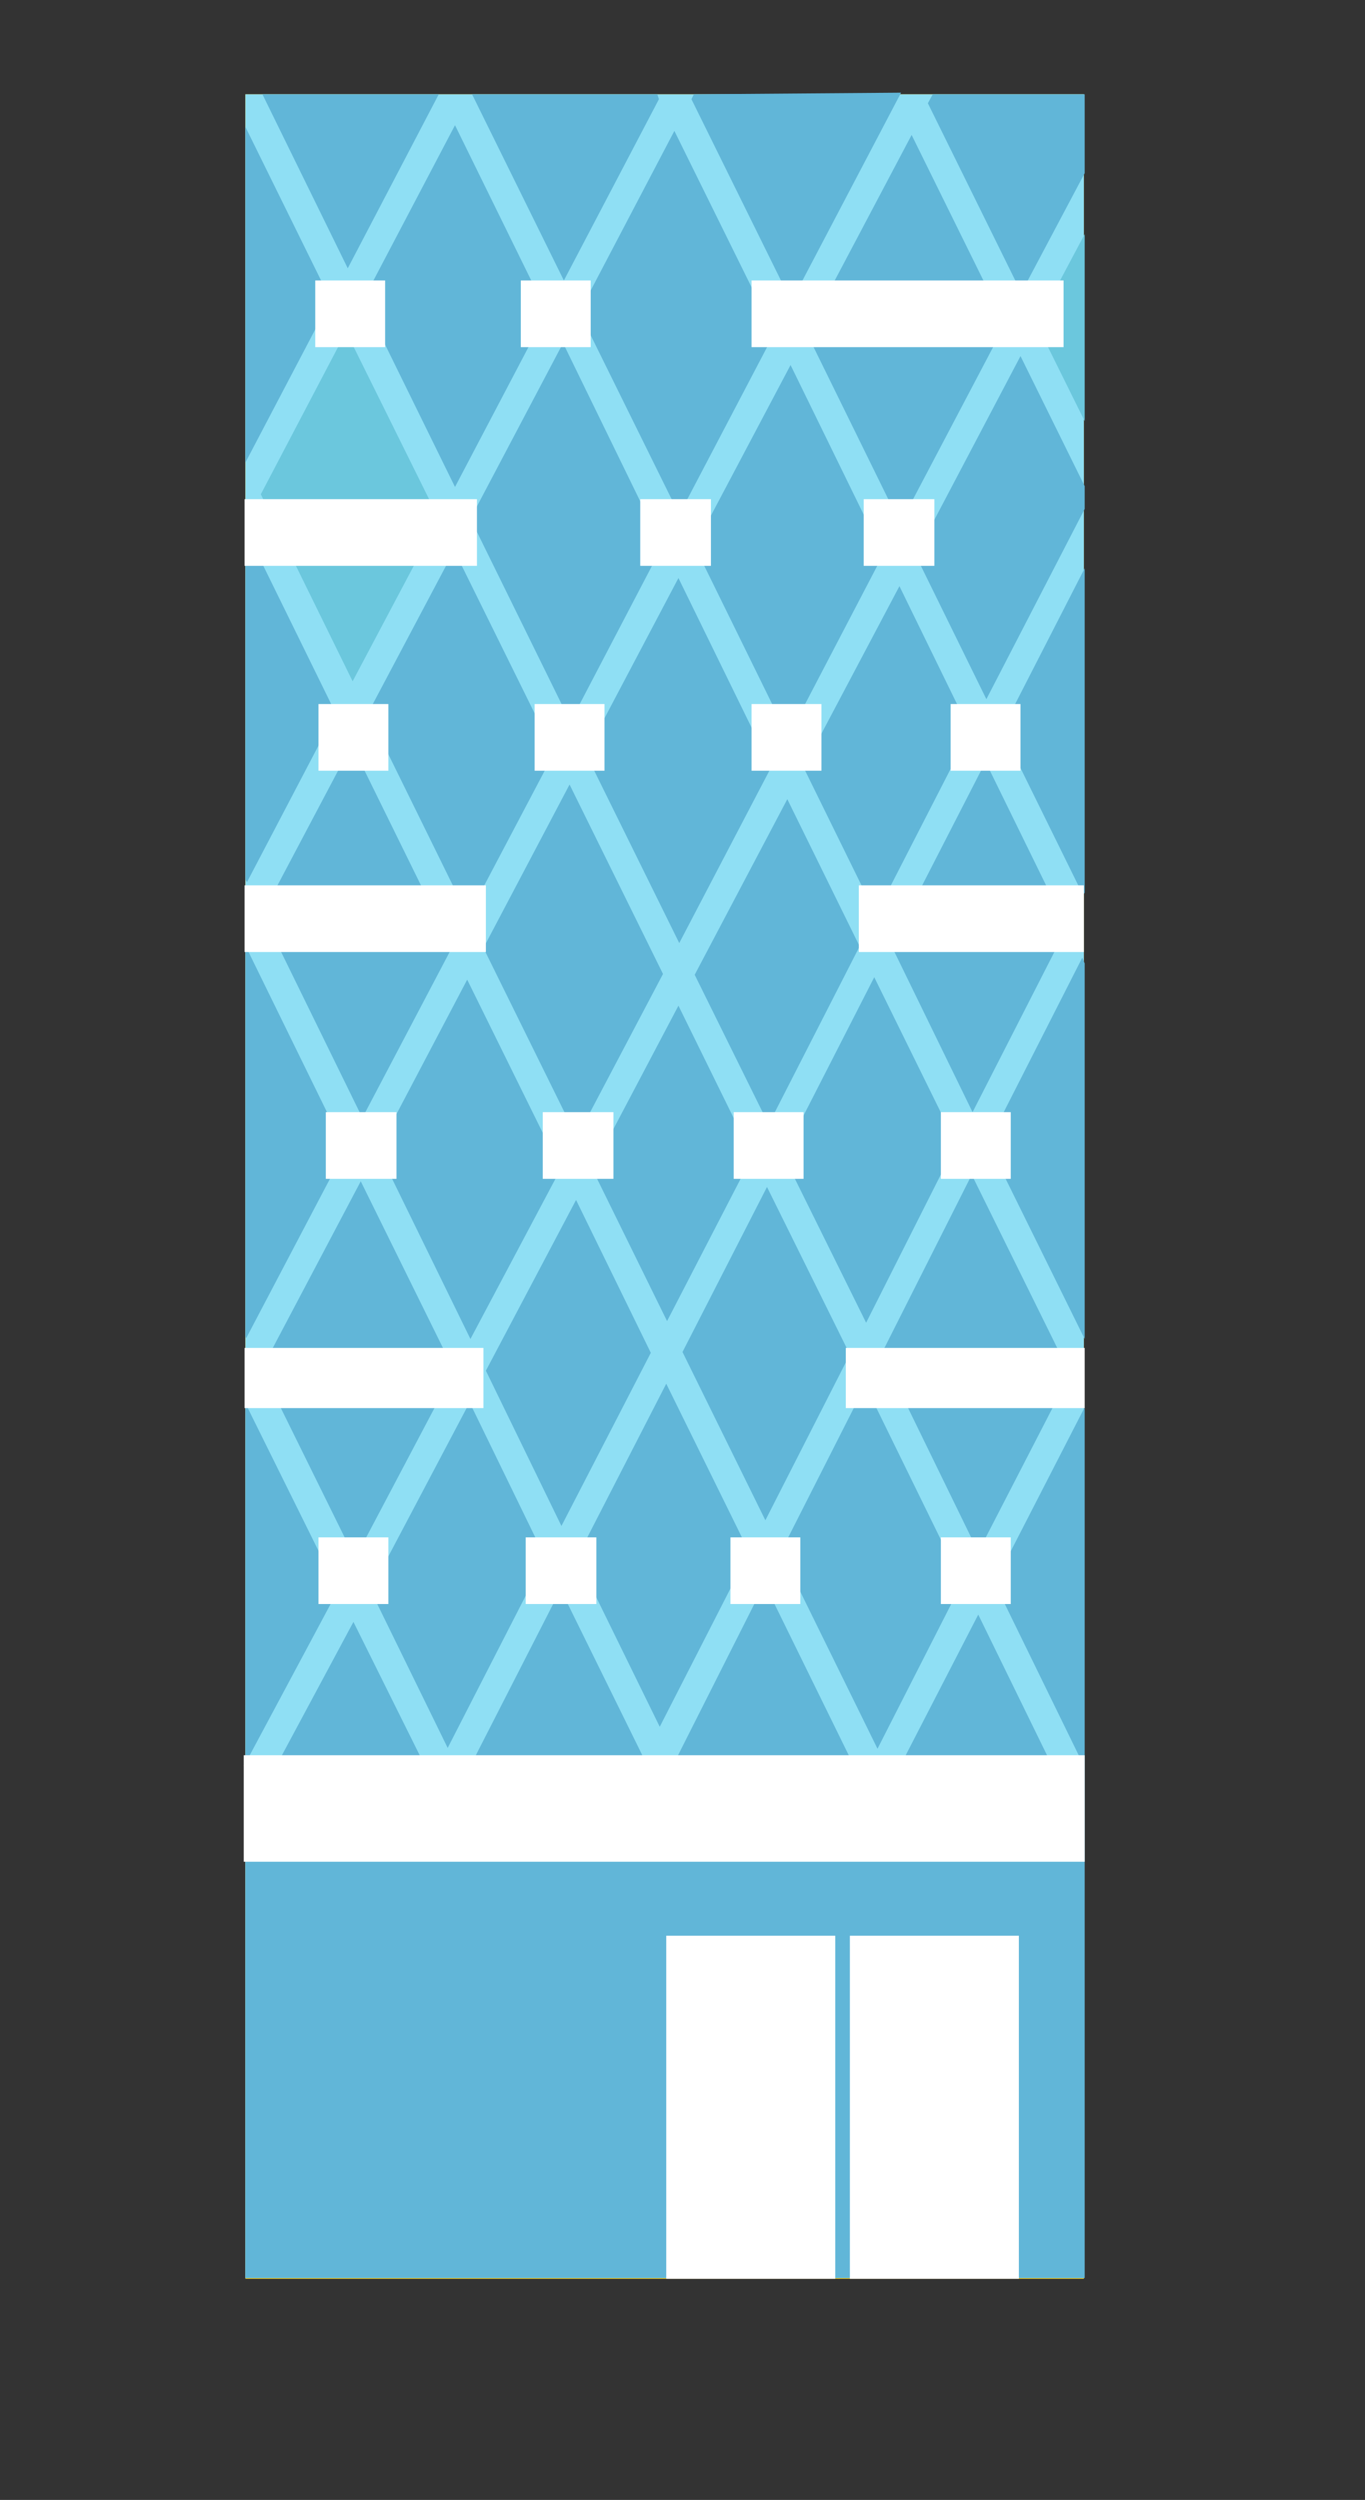 <?xml version="1.0" encoding="utf-8"?>
<!-- Generator: Adobe Illustrator 22.1.0, SVG Export Plug-In . SVG Version: 6.00 Build 0)  -->
<svg version="1.1" id="Capa_1" xmlns="http://www.w3.org/2000/svg" xmlns:xlink="http://www.w3.org/1999/xlink" x="0px" y="0px"
	 viewBox="0 0 168 307.5" style="enable-background:new 0 0 168 307.5;" xml:space="preserve">
<rect x="0" y="0" width="168" height="307.5" fill="#333333" stroke="none"/>
<style type="text/css">
	.st0{fill:#F6C914;}
	.st1{fill:#8FDFF4;}
	.st2{fill:#61B6D8;}
	.st3{fill:#6BC7DD;}
	.st4{fill:#F9E850;}
	.st5{fill:#FFFFFF;}
</style>
<g>
	<rect x="30.2" y="11.6" class="st0" width="103.2" height="268.7"/>
	<rect x="30.2" y="11.6" class="st1" width="103.2" height="268.6"/>
	<g>
		<polygon class="st2" points="42.5,141.4 30.2,116.3 30.2,116.3 30.2,164.4 30.3,164.6 		"/>
		<polygon class="st2" points="133.4,217.2 129.5,217.2 120.4,198.6 110.8,217.2 105.1,217.2 94.1,194.8 83.2,216.4 83.6,217.2 
			78.8,217.2 79.3,216.4 69,195.5 57.9,217.2 52.3,217.2 43.5,199.5 34,217.2 30.2,217.2 30.2,280.2 133.5,280.2 133.5,173.1 
			122.4,194.7 		"/>
		<polygon class="st2" points="30.2,172.6 30.2,216.9 41.6,195.6 		"/>
		<polygon class="st2" points="41.3,87.7 30.2,65.1 30.2,108.2 30.4,108.5 		"/>
		<polygon class="st2" points="30.2,15.6 30.2,56.9 40.7,36.9 		"/>
		<polygon class="st2" points="119.7,136.8 131.3,114.1 121.3,93.7 109.7,116.3 		"/>
		<polygon class="st2" points="55.9,67.7 45.3,87.7 57.6,112.7 68.2,92.6 		"/>
		<polygon class="st2" points="57.9,164.7 69,143.8 57.5,120.5 46.5,141.4 		"/>
		<polygon class="st2" points="81.6,119.8 70.1,96.5 59.5,116.6 71,139.9 		"/>
		<polygon class="st3" points="133.5,51.8 133.5,28.8 127.6,39.9 		"/>
		<polygon class="st2" points="112.7,68.3 121.4,86 133.5,62.6 133.5,59.8 125.6,43.8 		"/>
		<polygon class="st2" points="133.3,110.1 133.5,109.8 133.5,69.9 123.3,89.8 		"/>
		<polygon class="st2" points="121.6,140.6 133.5,164.7 133.5,118.5 133.2,117.8 		"/>
		<polyline class="st2" points="58.1,11.6 69.4,34.5 81.1,12.2 80.9,11.6 		"/>
		<polyline class="st2" points="32.3,11.6 42.8,33 54,11.6 		"/>
		<polygon class="st2" points="119.6,144.5 108.5,166.5 120.4,190.9 131.7,169 		"/>
		<polyline class="st2" points="85.4,11.6 85.1,12.2 97.4,37.1 110.9,11.4 		"/>
		<polygon class="st2" points="125.7,36 133.5,21.3 133.5,11.6 114.8,11.6 114.2,12.7 		"/>
		<polygon class="st2" points="55.6,116.6 43.3,91.6 32.3,112.4 44.6,137.5 		"/>
		<polygon class="st2" points="44.4,145.3 32.2,168.4 43.7,191.7 55.9,168.6 		"/>
		<polygon class="st2" points="94.9,94.4 83.5,71.1 72.1,92.7 83.6,116 		"/>
		<polygon class="st2" points="67.3,38.4 56,15.4 44.7,36.9 56,59.9 		"/>
		<polygon class="st3" points="54,63.8 42.6,40.8 32.1,60.8 43.4,83.8 		"/>
		<polygon class="st2" points="96.1,190.9 108,215.1 118.4,194.7 106.5,170.4 		"/>
		<polygon class="st2" points="94.4,146 84,166.3 94.2,187 104.6,166.6 		"/>
		<polygon class="st2" points="70.9,147.6 59.8,168.6 69.1,187.7 80.1,166.4 		"/>
		<polygon class="st2" points="71,191.6 81.2,212.4 92.2,190.9 82,170.2 		"/>
		<polygon class="st2" points="45.6,195.6 55.1,215 67.1,191.6 57.8,172.5 		"/>
		<polygon class="st2" points="98.9,94.4 107.8,112.5 119.4,89.9 110.7,72.1 		"/>
		<polygon class="st2" points="117.7,140.7 107.6,120.2 96.4,142.1 106.6,162.7 		"/>
		<polygon class="st2" points="97,90.6 108.7,68.2 97.3,44.9 85.5,67.2 		"/>
		<polygon class="st2" points="105.8,116.4 96.9,98.3 85.5,119.9 94.6,138.3 		"/>
		<polygon class="st2" points="92.6,142.2 83.5,123.7 72.9,143.8 82.1,162.5 		"/>
		<polygon class="st2" points="123.7,39.9 112.2,16.6 99.3,41 110.8,64.4 		"/>
		<polygon class="st2" points="95.3,41 83,16.1 71.3,38.4 83.6,63.3 		"/>
		<polygon class="st2" points="70.2,88.8 81.5,67.2 69.3,42.2 57.9,63.8 		"/>
		<polygon class="st4" points="30,217.2 30.2,217.2 30.2,216.9 		"/>
	</g>
	<rect x="30" y="215.9" class="st5" width="103.5" height="13.1"/>
	<rect x="82" y="238.1" class="st5" width="20.8" height="42.2"/>
	<rect x="104.6" y="238.1" class="st5" width="20.8" height="42.2"/>
	<g>
		<rect x="30.1" y="108.9" class="st5" width="29.7" height="8.2"/>
		<rect x="105.7" y="108.9" class="st5" width="27.7" height="8.2"/>
		<rect x="30.1" y="61.4" class="st5" width="28.6" height="8.2"/>
		<rect x="39.2" y="86.6" class="st5" width="8.6" height="8.2"/>
		<rect x="65.8" y="86.6" class="st5" width="8.6" height="8.2"/>
		<rect x="92.5" y="86.6" class="st5" width="8.6" height="8.2"/>
		<rect x="106.3" y="61.4" class="st5" width="8.7" height="8.2"/>
		<rect x="78.8" y="61.4" class="st5" width="8.7" height="8.2"/>
		<rect x="30.1" y="165.8" class="st5" width="29.4" height="7.4"/>
		<rect x="104.1" y="165.8" class="st5" width="29.4" height="7.4"/>
		<rect x="39.2" y="189.1" class="st5" width="8.6" height="8.2"/>
		<rect x="64.7" y="189.1" class="st5" width="8.7" height="8.2"/>
		<rect x="89.9" y="189.1" class="st5" width="8.6" height="8.2"/>
		<rect x="115.8" y="189.1" class="st5" width="8.6" height="8.2"/>
		<rect x="115.8" y="136.8" class="st5" width="8.6" height="8.2"/>
		<rect x="90.3" y="136.8" class="st5" width="8.6" height="8.2"/>
		<rect x="66.8" y="136.8" class="st5" width="8.7" height="8.2"/>
		<rect x="40.1" y="136.8" class="st5" width="8.7" height="8.2"/>
		<rect x="92.5" y="34.5" class="st5" width="38.4" height="8.2"/>
		<rect x="38.8" y="34.5" class="st5" width="8.6" height="8.2"/>
		<rect x="64.1" y="34.5" class="st5" width="8.6" height="8.2"/>
		<rect x="117" y="86.6" class="st5" width="8.6" height="8.2"/>
	</g>
</g>
</svg>
